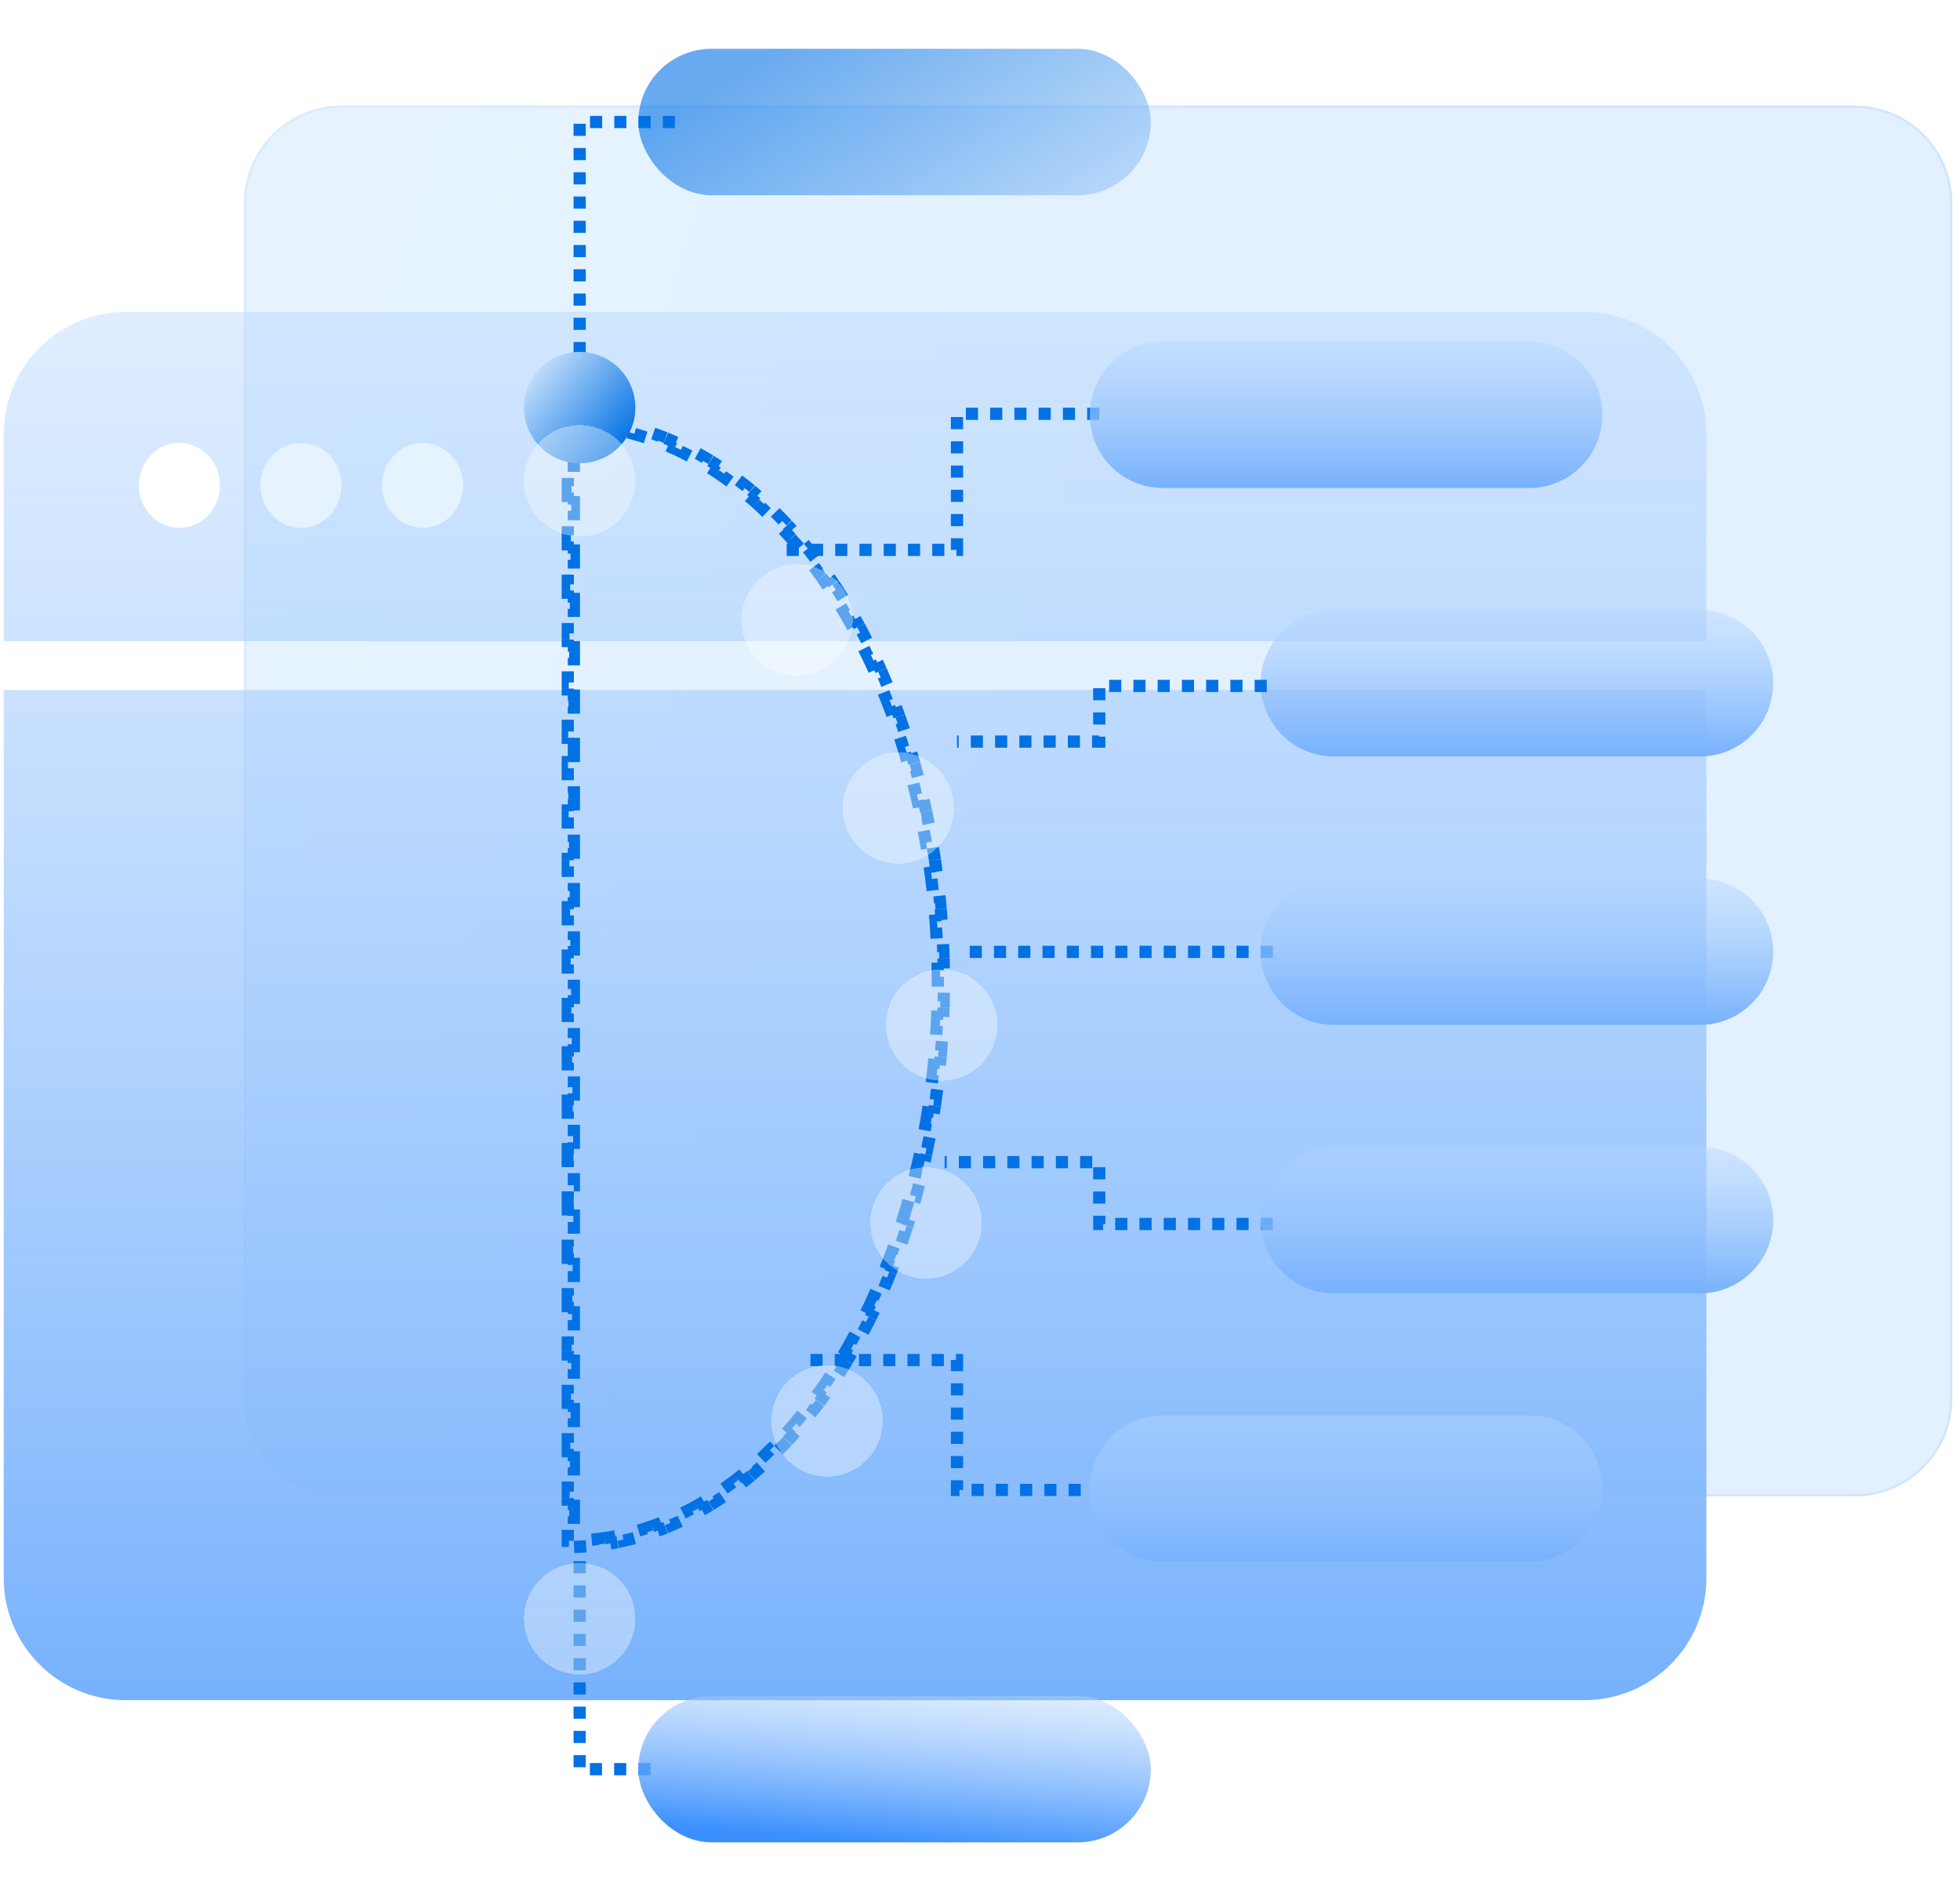 <?xml version="1.0" encoding="UTF-8"?>
<svg xmlns="http://www.w3.org/2000/svg" width="118" height="114" viewBox="0 0 118 114" fill="none">
  <g filter="url(#filter0_i_4969_2920)" data-figma-bg-blur-radius="2.8635">
    <path d="M14.685 11.755C14.685 8.508 17.316 5.877 20.562 5.877H111.664C114.91 5.877 117.542 8.508 117.542 11.755V83.754C117.542 87.001 114.91 89.632 111.664 89.632H20.562C17.316 89.632 14.685 87.001 14.685 83.754V11.755Z" fill="url(#paint0_linear_4969_2920)" fill-opacity="0.2"></path>
    <path d="M14.756 11.755C14.756 8.548 17.356 5.949 20.562 5.949H111.664C114.871 5.949 117.47 8.548 117.47 11.755V83.754C117.47 86.961 114.871 89.561 111.664 89.561H20.562C17.356 89.561 14.756 86.961 14.756 83.754V11.755Z" stroke="url(#paint1_linear_4969_2920)" stroke-opacity="0.1" stroke-width="0.143"></path>
  </g>
  <path fill-rule="evenodd" clip-rule="evenodd" d="M0.225 26.131C0.225 22.073 3.514 18.784 7.572 18.784H95.384C99.442 18.784 102.731 22.073 102.731 26.131V38.609L0.225 38.609V26.131ZM0.225 41.548L102.731 41.548V95.03C102.731 99.088 99.442 102.377 95.384 102.377H7.572C3.514 102.377 0.225 99.088 0.225 95.03V41.548ZM10.802 26.668C12.15 26.668 13.243 27.814 13.243 29.227C13.243 30.64 12.15 31.786 10.802 31.786C9.454 31.786 8.361 30.64 8.361 29.227C8.361 27.814 9.454 26.668 10.802 26.668ZM20.562 29.227C20.562 27.814 19.469 26.668 18.121 26.668C16.773 26.668 15.68 27.814 15.68 29.227C15.68 30.64 16.773 31.786 18.121 31.786C19.469 31.786 20.562 30.64 20.562 29.227ZM25.443 26.668C26.791 26.668 27.883 27.814 27.883 29.227C27.883 30.64 26.791 31.786 25.443 31.786C24.095 31.786 23.002 30.64 23.002 29.227C23.002 27.814 24.095 26.668 25.443 26.668Z" fill="url(#paint2_linear_4969_2920)"></path>
  <g filter="url(#filter1_d_4969_2920)">
    <path data-figma-bg-blur-radius="1.46939" d="M75.897 38.204C75.897 35.77 77.871 33.796 80.306 33.796H102.346C104.781 33.796 106.755 35.77 106.755 38.204C106.755 40.639 104.781 42.612 102.346 42.612H80.306C77.871 42.612 75.897 40.639 75.897 38.204Z" fill="url(#paint3_linear_4969_2920)"></path>
    <path data-figma-bg-blur-radius="1.46939" d="M65.611 86.694C65.611 84.26 67.585 82.286 70.019 82.286H92.06C94.495 82.286 96.469 84.26 96.469 86.694C96.469 89.129 94.495 91.103 92.06 91.103H70.019C67.585 91.103 65.611 89.129 65.611 86.694Z" fill="url(#paint4_linear_4969_2920)"></path>
    <path d="M39.163 103.592H34.898V90.875M65.063 86.778H57.615V78.957H48.677M76.632 70.764H66.18V67.04H56.87M76.632 54.378H58.36M76.265 38.364L66.18 38.364V41.716H57.615M66.18 21.978H57.615V30.171H47.187M40.632 4.408H34.898V21.978" stroke="#0271E4" stroke-width="0.735" stroke-dasharray="0.73 0.73"></path>
    <path data-figma-bg-blur-radius="1.46939" d="M75.897 54.367C75.897 51.933 77.871 49.959 80.306 49.959H102.346C104.781 49.959 106.755 51.933 106.755 54.367C106.755 56.802 104.781 58.775 102.346 58.775H80.306C77.871 58.775 75.897 56.802 75.897 54.367Z" fill="url(#paint5_linear_4969_2920)"></path>
    <rect data-figma-bg-blur-radius="1.46939" x="38.428" y="99.184" width="30.857" height="8.816" rx="4.408" fill="url(#paint6_linear_4969_2920)"></rect>
    <path data-figma-bg-blur-radius="1.46939" d="M75.897 70.53C75.897 68.096 77.871 66.122 80.306 66.122H102.346C104.781 66.122 106.755 68.096 106.755 70.53C106.755 72.965 104.781 74.938 102.346 74.938H80.306C77.871 74.938 75.897 72.965 75.897 70.53Z" fill="url(#paint7_linear_4969_2920)"></path>
    <path d="M34.559 90.21C34.812 90.203 35.063 90.191 35.314 90.172L35.286 89.805C35.531 89.787 35.776 89.763 36.02 89.732L36.066 90.097C36.315 90.065 36.564 90.028 36.812 89.984L36.749 89.623C36.991 89.58 37.232 89.532 37.472 89.478L37.553 89.836C37.798 89.781 38.042 89.719 38.286 89.652L38.188 89.298C38.424 89.233 38.66 89.161 38.895 89.085L39.009 89.434C39.248 89.356 39.485 89.272 39.722 89.182L39.592 88.839C39.821 88.752 40.049 88.66 40.276 88.562L40.422 88.899C40.652 88.8 40.881 88.696 41.109 88.586L40.95 88.255C41.171 88.148 41.391 88.037 41.61 87.92L41.783 88.244C42.004 88.126 42.223 88.002 42.441 87.874L42.255 87.557C42.467 87.433 42.677 87.304 42.886 87.17L43.085 87.479C43.296 87.344 43.505 87.204 43.713 87.059L43.503 86.757C43.705 86.617 43.906 86.472 44.105 86.322L44.325 86.616C44.525 86.466 44.724 86.311 44.921 86.152L44.69 85.866C44.881 85.711 45.071 85.552 45.26 85.389L45.5 85.667C45.689 85.503 45.877 85.335 46.063 85.163L45.814 84.894C45.995 84.726 46.174 84.555 46.352 84.38L46.61 84.642C46.788 84.466 46.965 84.287 47.14 84.103L46.874 83.85C47.045 83.671 47.214 83.489 47.381 83.303L47.654 83.549C47.822 83.363 47.987 83.174 48.151 82.981L47.871 82.743C48.031 82.555 48.19 82.364 48.346 82.169L48.633 82.399C48.789 82.204 48.945 82.006 49.098 81.804L48.806 81.582C48.956 81.385 49.103 81.185 49.25 80.982L49.548 81.197C49.694 80.994 49.839 80.788 49.982 80.579L49.679 80.372C49.749 80.269 49.819 80.166 49.889 80.061C49.956 79.96 50.023 79.858 50.09 79.755L50.398 79.955C50.533 79.748 50.665 79.539 50.796 79.328L50.483 79.135C50.612 78.927 50.738 78.717 50.862 78.505L51.179 78.691C51.304 78.478 51.427 78.263 51.548 78.046L51.227 77.867C51.346 77.654 51.464 77.438 51.579 77.221L51.903 77.393C52.019 77.175 52.133 76.955 52.245 76.733L51.917 76.568C52.027 76.35 52.135 76.129 52.241 75.907L52.572 76.066C52.679 75.844 52.784 75.619 52.887 75.393L52.553 75.241C52.654 75.018 52.753 74.794 52.851 74.568L53.188 74.713C53.286 74.487 53.382 74.258 53.476 74.028L53.136 73.889C53.229 73.663 53.32 73.435 53.409 73.205L53.751 73.338C53.841 73.108 53.928 72.876 54.014 72.643L53.669 72.516C53.754 72.286 53.836 72.055 53.917 71.823L54.264 71.943C54.345 71.71 54.424 71.475 54.502 71.239L54.153 71.124C54.229 70.892 54.304 70.658 54.376 70.422L54.727 70.531C54.8 70.295 54.871 70.057 54.941 69.819L54.588 69.716C54.656 69.481 54.723 69.245 54.788 69.007L55.142 69.103C55.207 68.865 55.27 68.626 55.332 68.385L54.976 68.294C55.036 68.056 55.095 67.818 55.152 67.578L55.51 67.663C55.567 67.423 55.622 67.181 55.676 66.939L55.317 66.86C55.37 66.62 55.421 66.38 55.471 66.138L55.83 66.212C55.88 65.97 55.928 65.727 55.974 65.483L55.613 65.415C55.658 65.174 55.702 64.932 55.744 64.689L56.106 64.752C56.148 64.508 56.188 64.264 56.226 64.019L55.863 63.962C55.901 63.719 55.938 63.476 55.972 63.232L56.336 63.284C56.37 63.039 56.403 62.793 56.434 62.547L56.07 62.501C56.1 62.258 56.129 62.013 56.156 61.769L56.521 61.809C56.548 61.563 56.574 61.317 56.598 61.07L56.232 61.035C56.255 60.79 56.277 60.545 56.297 60.3L56.663 60.329C56.683 60.083 56.701 59.836 56.717 59.588L56.351 59.564C56.367 59.319 56.381 59.073 56.394 58.828L56.761 58.846C56.773 58.599 56.784 58.352 56.793 58.104L56.426 58.09C56.435 57.845 56.442 57.599 56.447 57.353L56.815 57.361C56.82 57.114 56.824 56.866 56.826 56.618L56.458 56.615C56.459 56.492 56.46 56.369 56.46 56.246C56.46 56.123 56.459 56 56.458 55.877L56.826 55.874C56.824 55.627 56.82 55.379 56.815 55.131L56.447 55.139C56.442 54.893 56.435 54.648 56.426 54.402L56.793 54.389C56.784 54.141 56.773 53.893 56.761 53.646L56.394 53.665C56.381 53.419 56.367 53.174 56.351 52.929L56.717 52.905C56.701 52.657 56.683 52.41 56.663 52.163L56.297 52.193C56.277 51.947 56.255 51.702 56.232 51.458L56.598 51.423C56.574 51.176 56.548 50.929 56.521 50.684L56.156 50.724C56.129 50.479 56.1 50.235 56.07 49.992L56.434 49.946C56.403 49.699 56.37 49.454 56.336 49.209L55.972 49.26C55.938 49.017 55.901 48.773 55.863 48.531L56.226 48.474C56.188 48.229 56.148 47.984 56.106 47.741L55.744 47.803C55.702 47.56 55.658 47.319 55.613 47.078L55.974 47.01C55.928 46.766 55.88 46.523 55.83 46.28L55.471 46.354C55.421 46.113 55.37 45.872 55.317 45.633L55.676 45.554C55.622 45.311 55.567 45.07 55.51 44.829L55.152 44.914C55.095 44.675 55.036 44.436 54.976 44.199L55.332 44.108C55.27 43.867 55.207 43.627 55.142 43.389L54.788 43.486C54.723 43.248 54.656 43.011 54.588 42.776L54.941 42.674C54.871 42.435 54.8 42.198 54.727 41.962L54.376 42.07C54.304 41.835 54.229 41.601 54.153 41.368L54.502 41.254C54.424 41.018 54.345 40.783 54.264 40.55L53.917 40.67C53.836 40.437 53.754 40.206 53.669 39.976L54.014 39.85C53.928 39.617 53.841 39.385 53.751 39.154L53.409 39.287C53.32 39.058 53.229 38.83 53.136 38.603L53.476 38.464C53.382 38.234 53.286 38.006 53.188 37.779L52.851 37.925C52.753 37.699 52.654 37.474 52.553 37.252L52.887 37.1C52.784 36.874 52.679 36.649 52.572 36.426L52.241 36.585C52.135 36.363 52.027 36.143 51.917 35.925L52.245 35.76C52.133 35.538 52.019 35.318 51.903 35.099L51.579 35.272C51.464 35.054 51.346 34.839 51.227 34.626L51.548 34.447C51.427 34.23 51.304 34.014 51.179 33.802L50.862 33.987C50.738 33.776 50.612 33.566 50.483 33.358L50.796 33.165C50.665 32.953 50.533 32.744 50.398 32.537L50.09 32.737C50.023 32.635 49.956 32.533 49.889 32.431C49.819 32.327 49.749 32.224 49.679 32.121L49.982 31.913C49.839 31.704 49.694 31.498 49.548 31.295L49.25 31.51C49.103 31.307 48.956 31.108 48.806 30.911L49.098 30.689C48.945 30.487 48.789 30.289 48.633 30.094L48.346 30.324C48.19 30.129 48.031 29.938 47.871 29.75L48.151 29.512C47.987 29.319 47.822 29.129 47.654 28.944L47.381 29.189C47.214 29.004 47.045 28.822 46.874 28.643L47.14 28.389C46.965 28.206 46.788 28.026 46.61 27.851L46.352 28.113C46.174 27.937 45.995 27.766 45.814 27.599L46.063 27.329C45.877 27.157 45.689 26.989 45.5 26.826L45.26 27.103C45.071 26.94 44.881 26.781 44.69 26.627L44.921 26.341C44.724 26.182 44.525 26.027 44.325 25.877L44.105 26.17C43.906 26.021 43.705 25.876 43.503 25.735L43.713 25.434C43.505 25.289 43.296 25.149 43.085 25.014L42.886 25.323C42.677 25.189 42.467 25.059 42.255 24.935L42.441 24.619C42.223 24.49 42.004 24.367 41.783 24.249L41.61 24.573C41.391 24.456 41.171 24.344 40.95 24.238L41.109 23.907C40.881 23.797 40.652 23.692 40.422 23.593L40.276 23.931C40.049 23.833 39.821 23.741 39.592 23.654L39.722 23.31C39.485 23.221 39.248 23.137 39.009 23.059L38.895 23.408C38.66 23.331 38.424 23.26 38.188 23.195L38.286 22.841C38.042 22.773 37.798 22.712 37.553 22.657L37.472 23.015C37.232 22.961 36.991 22.913 36.749 22.87L36.812 22.508C36.564 22.465 36.315 22.427 36.066 22.396L36.02 22.761C35.776 22.73 35.531 22.706 35.286 22.687L35.314 22.321C35.063 22.302 34.812 22.289 34.559 22.283L34.55 22.65C34.506 22.649 34.462 22.648 34.417 22.648L34.182 22.648L34.182 23.386H34.549L34.549 24.124H34.182L34.182 24.863H34.549L34.549 25.601H34.182L34.182 26.34H34.549L34.549 27.078H34.182L34.182 27.817H34.549L34.549 28.555H34.182L34.182 29.294H34.549L34.549 30.032H34.182L34.182 30.77H34.549L34.549 31.509H34.182L34.182 32.247H34.549L34.549 32.986H34.182L34.182 33.724H34.549L34.549 34.462H34.182L34.182 35.201H34.549L34.549 35.939L34.182 35.939L34.182 36.678H34.549L34.549 37.416H34.182L34.182 38.155H34.549L34.549 38.893H34.182L34.182 39.632H34.549L34.549 40.37L34.182 40.37L34.182 41.108H34.549L34.549 41.847H34.182L34.182 42.585H34.549L34.549 43.324H34.182L34.182 44.062H34.549L34.549 44.801H34.182L34.182 45.539H34.549L34.549 46.277H34.182L34.182 47.016H34.549L34.549 47.754H34.182L34.182 48.493H34.549L34.549 49.231H34.182L34.182 49.97H34.549L34.549 50.708H34.182L34.182 51.447H34.549L34.549 52.185H34.182L34.182 52.923H34.549L34.549 53.662H34.182L34.182 54.4H34.549L34.549 55.139H34.182L34.182 55.877H34.549L34.549 56.615H34.182L34.182 57.354H34.549L34.549 58.092H34.182L34.182 58.831H34.549L34.549 59.569H34.182L34.182 60.308H34.549L34.549 61.046H34.182L34.182 61.785H34.549L34.549 62.523H34.182L34.182 63.261H34.549L34.549 64H34.182L34.182 64.738H34.549L34.549 65.477H34.182L34.182 66.215H34.549L34.549 66.954H34.182L34.182 67.692H34.549L34.549 68.43H34.182L34.182 69.169H34.549L34.549 69.907H34.182L34.182 70.646H34.549L34.549 71.384H34.182L34.182 72.123H34.549L34.549 72.861H34.182L34.182 73.6H34.549L34.549 74.338H34.182L34.182 75.076H34.549L34.549 75.815H34.182L34.182 76.553H34.549L34.549 77.292H34.182L34.182 78.03H34.549L34.549 78.769H34.182L34.182 79.507H34.549L34.549 80.245H34.182L34.182 80.984L34.549 80.984L34.549 81.722H34.182L34.182 82.461H34.549L34.549 83.199H34.182L34.182 83.938H34.549L34.549 84.676H34.182L34.182 85.414H34.549L34.549 86.153H34.182L34.182 86.891H34.549L34.549 87.63H34.182L34.182 88.368H34.549L34.549 89.107H34.182L34.182 89.845H34.416C34.461 89.844 34.506 89.843 34.55 89.842L34.559 90.21Z" stroke="#0271E4" stroke-width="0.735" stroke-dasharray="0.73 0.73"></path>
    <ellipse cx="34.898" cy="21.605" rx="3.352" ry="3.352" fill="url(#paint8_linear_4969_2920)"></ellipse>
    <g filter="url(#filter7_di_4969_2920)" data-figma-bg-blur-radius="2.93878">
      <ellipse cx="34.898" cy="21.605" rx="3.352" ry="3.352" fill="url(#paint9_linear_4969_2920)" fill-opacity="0.36" shape-rendering="crispEdges"></ellipse>
    </g>
    <g filter="url(#filter8_di_4969_2920)" data-figma-bg-blur-radius="2.93878">
      <ellipse cx="47.985" cy="29.985" rx="3.352" ry="3.352" fill="url(#paint10_linear_4969_2920)" fill-opacity="0.36" shape-rendering="crispEdges"></ellipse>
    </g>
    <rect x="38.428" width="30.857" height="8.816" rx="4.408" fill="url(#paint11_linear_4969_2920)" fill-opacity="0.6"></rect>
    <g filter="url(#filter9_di_4969_2920)" data-figma-bg-blur-radius="2.93878">
      <ellipse cx="54.081" cy="41.308" rx="3.352" ry="3.352" fill="url(#paint12_linear_4969_2920)" fill-opacity="0.36" shape-rendering="crispEdges"></ellipse>
    </g>
    <g filter="url(#filter10_di_4969_2920)" data-figma-bg-blur-radius="2.93878">
      <ellipse cx="56.694" cy="54.372" rx="3.352" ry="3.352" fill="url(#paint13_linear_4969_2920)" fill-opacity="0.36" shape-rendering="crispEdges"></ellipse>
    </g>
    <g filter="url(#filter11_di_4969_2920)" data-figma-bg-blur-radius="2.93878">
      <ellipse cx="55.752" cy="66.295" rx="3.352" ry="3.352" fill="url(#paint14_linear_4969_2920)" fill-opacity="0.36" shape-rendering="crispEdges"></ellipse>
    </g>
    <g filter="url(#filter12_di_4969_2920)" data-figma-bg-blur-radius="2.93878">
      <ellipse cx="49.792" cy="78.213" rx="3.352" ry="3.352" fill="url(#paint15_linear_4969_2920)" fill-opacity="0.36" shape-rendering="crispEdges"></ellipse>
    </g>
    <g filter="url(#filter13_di_4969_2920)" data-figma-bg-blur-radius="2.93878">
      <ellipse cx="34.898" cy="90.129" rx="3.352" ry="3.352" fill="url(#paint16_linear_4969_2920)" fill-opacity="0.36" shape-rendering="crispEdges"></ellipse>
    </g>
    <path data-figma-bg-blur-radius="1.46939" d="M65.611 22.041C65.611 19.606 67.585 17.633 70.019 17.633H92.06C94.495 17.633 96.469 19.606 96.469 22.041C96.469 24.476 94.495 26.449 92.06 26.449H70.019C67.585 26.449 65.611 24.476 65.611 22.041Z" fill="url(#paint17_linear_4969_2920)"></path>
  </g>
  <defs>
    <filter id="filter0_i_4969_2920" x="11.821" y="3.013" width="108.584" height="89.482" filterUnits="userSpaceOnUse" color-interpolation-filters="sRGB">
      <feFlood flood-opacity="0" result="BackgroundImageFix"></feFlood>
      <feBlend mode="normal" in="SourceGraphic" in2="BackgroundImageFix" result="shape"></feBlend>
      <feColorMatrix in="SourceAlpha" type="matrix" values="0 0 0 0 0 0 0 0 0 0 0 0 0 0 0 0 0 0 127 0" result="hardAlpha"></feColorMatrix>
      <feOffset dy="0.477"></feOffset>
      <feGaussianBlur stdDeviation="0.716"></feGaussianBlur>
      <feComposite in2="hardAlpha" operator="arithmetic" k2="-1" k3="1"></feComposite>
      <feColorMatrix type="matrix" values="0 0 0 0 1 0 0 0 0 1 0 0 0 0 1 0 0 0 0.4 0"></feColorMatrix>
      <feBlend mode="normal" in2="shape" result="effect1_innerShadow_4969_2920"></feBlend>
    </filter>
    <clipPath id="bgblur_0_4969_2920_clip_path" transform="translate(-11.821 -3.013)">
      <path d="M14.685 11.755C14.685 8.508 17.316 5.877 20.562 5.877H111.664C114.91 5.877 117.542 8.508 117.542 11.755V83.754C117.542 87.001 114.91 89.632 111.664 89.632H20.562C17.316 89.632 14.685 87.001 14.685 83.754V11.755Z"></path>
    </clipPath>
    <filter id="filter1_d_4969_2920" x="28.607" y="0" width="81.087" height="113.878" filterUnits="userSpaceOnUse" color-interpolation-filters="sRGB">
      <feFlood flood-opacity="0" result="BackgroundImageFix"></feFlood>
      <feColorMatrix in="SourceAlpha" type="matrix" values="0 0 0 0 0 0 0 0 0 0 0 0 0 0 0 0 0 0 127 0" result="hardAlpha"></feColorMatrix>
      <feOffset dy="2.939"></feOffset>
      <feGaussianBlur stdDeviation="1.469"></feGaussianBlur>
      <feComposite in2="hardAlpha" operator="out"></feComposite>
      <feColorMatrix type="matrix" values="0 0 0 0 0 0 0 0 0 0 0 0 0 0 0 0 0 0 0.12 0"></feColorMatrix>
      <feBlend mode="normal" in2="BackgroundImageFix" result="effect1_dropShadow_4969_2920"></feBlend>
      <feBlend mode="normal" in="SourceGraphic" in2="effect1_dropShadow_4969_2920" result="shape"></feBlend>
    </filter>
    <clipPath id="bgblur_1_4969_2920_clip_path" transform="translate(-74.428 -32.327)">
      <path d="M75.897 38.204C75.897 35.77 77.871 33.796 80.306 33.796H102.346C104.781 33.796 106.755 35.77 106.755 38.204C106.755 40.639 104.781 42.612 102.346 42.612H80.306C77.871 42.612 75.897 40.639 75.897 38.204Z"></path>
    </clipPath>
    <clipPath id="bgblur_2_4969_2920_clip_path" transform="translate(-64.142 -80.817)">
      <path d="M65.611 86.694C65.611 84.26 67.585 82.286 70.019 82.286H92.06C94.495 82.286 96.469 84.26 96.469 86.694C96.469 89.129 94.495 91.103 92.06 91.103H70.019C67.585 91.103 65.611 89.129 65.611 86.694Z"></path>
    </clipPath>
    <clipPath id="bgblur_3_4969_2920_clip_path" transform="translate(-74.428 -48.49)">
      <path d="M75.897 54.367C75.897 51.933 77.871 49.959 80.306 49.959H102.346C104.781 49.959 106.755 51.933 106.755 54.367C106.755 56.802 104.781 58.775 102.346 58.775H80.306C77.871 58.775 75.897 56.802 75.897 54.367Z"></path>
    </clipPath>
    <clipPath id="bgblur_4_4969_2920_clip_path" transform="translate(-36.958 -97.714)">
      <rect x="38.428" y="99.184" width="30.857" height="8.816" rx="4.408"></rect>
    </clipPath>
    <clipPath id="bgblur_5_4969_2920_clip_path" transform="translate(-74.428 -64.653)">
      <path d="M75.897 70.53C75.897 68.096 77.871 66.122 80.306 66.122H102.346C104.781 66.122 106.755 68.096 106.755 70.53C106.755 72.965 104.781 74.938 102.346 74.938H80.306C77.871 74.938 75.897 72.965 75.897 70.53Z"></path>
    </clipPath>
    <filter id="filter7_di_4969_2920" x="28.607" y="15.314" width="12.581" height="15.52" filterUnits="userSpaceOnUse" color-interpolation-filters="sRGB">
      <feFlood flood-opacity="0" result="BackgroundImageFix"></feFlood>
      <feColorMatrix in="SourceAlpha" type="matrix" values="0 0 0 0 0 0 0 0 0 0 0 0 0 0 0 0 0 0 127 0" result="hardAlpha"></feColorMatrix>
      <feOffset dy="2.939"></feOffset>
      <feGaussianBlur stdDeviation="1.469"></feGaussianBlur>
      <feComposite in2="hardAlpha" operator="out"></feComposite>
      <feColorMatrix type="matrix" values="0 0 0 0 0 0 0 0 0 0 0 0 0 0 0 0 0 0 0.08 0"></feColorMatrix>
      <feBlend mode="normal" in2="BackgroundImageFix" result="effect1_dropShadow_4969_2920"></feBlend>
      <feBlend mode="normal" in="SourceGraphic" in2="effect1_dropShadow_4969_2920" result="shape"></feBlend>
      <feColorMatrix in="SourceAlpha" type="matrix" values="0 0 0 0 0 0 0 0 0 0 0 0 0 0 0 0 0 0 127 0" result="hardAlpha"></feColorMatrix>
      <feOffset dy="1.469"></feOffset>
      <feGaussianBlur stdDeviation="1.102"></feGaussianBlur>
      <feComposite in2="hardAlpha" operator="arithmetic" k2="-1" k3="1"></feComposite>
      <feColorMatrix type="matrix" values="0 0 0 0 1 0 0 0 0 1 0 0 0 0 1 0 0 0 0.4 0"></feColorMatrix>
      <feBlend mode="normal" in2="shape" result="effect2_innerShadow_4969_2920"></feBlend>
    </filter>
    <clipPath id="bgblur_6_4969_2920_clip_path" transform="translate(-28.607 -15.314)">
      <ellipse cx="34.898" cy="21.605" rx="3.352" ry="3.352"></ellipse>
    </clipPath>
    <filter id="filter8_di_4969_2920" x="41.694" y="23.694" width="12.581" height="15.52" filterUnits="userSpaceOnUse" color-interpolation-filters="sRGB">
      <feFlood flood-opacity="0" result="BackgroundImageFix"></feFlood>
      <feColorMatrix in="SourceAlpha" type="matrix" values="0 0 0 0 0 0 0 0 0 0 0 0 0 0 0 0 0 0 127 0" result="hardAlpha"></feColorMatrix>
      <feOffset dy="2.939"></feOffset>
      <feGaussianBlur stdDeviation="1.469"></feGaussianBlur>
      <feComposite in2="hardAlpha" operator="out"></feComposite>
      <feColorMatrix type="matrix" values="0 0 0 0 0 0 0 0 0 0 0 0 0 0 0 0 0 0 0.08 0"></feColorMatrix>
      <feBlend mode="normal" in2="BackgroundImageFix" result="effect1_dropShadow_4969_2920"></feBlend>
      <feBlend mode="normal" in="SourceGraphic" in2="effect1_dropShadow_4969_2920" result="shape"></feBlend>
      <feColorMatrix in="SourceAlpha" type="matrix" values="0 0 0 0 0 0 0 0 0 0 0 0 0 0 0 0 0 0 127 0" result="hardAlpha"></feColorMatrix>
      <feOffset dy="1.469"></feOffset>
      <feGaussianBlur stdDeviation="1.102"></feGaussianBlur>
      <feComposite in2="hardAlpha" operator="arithmetic" k2="-1" k3="1"></feComposite>
      <feColorMatrix type="matrix" values="0 0 0 0 1 0 0 0 0 1 0 0 0 0 1 0 0 0 0.4 0"></feColorMatrix>
      <feBlend mode="normal" in2="shape" result="effect2_innerShadow_4969_2920"></feBlend>
    </filter>
    <clipPath id="bgblur_7_4969_2920_clip_path" transform="translate(-41.694 -23.694)">
      <ellipse cx="47.985" cy="29.985" rx="3.352" ry="3.352"></ellipse>
    </clipPath>
    <filter id="filter9_di_4969_2920" x="47.791" y="35.017" width="12.581" height="15.52" filterUnits="userSpaceOnUse" color-interpolation-filters="sRGB">
      <feFlood flood-opacity="0" result="BackgroundImageFix"></feFlood>
      <feColorMatrix in="SourceAlpha" type="matrix" values="0 0 0 0 0 0 0 0 0 0 0 0 0 0 0 0 0 0 127 0" result="hardAlpha"></feColorMatrix>
      <feOffset dy="2.939"></feOffset>
      <feGaussianBlur stdDeviation="1.469"></feGaussianBlur>
      <feComposite in2="hardAlpha" operator="out"></feComposite>
      <feColorMatrix type="matrix" values="0 0 0 0 0 0 0 0 0 0 0 0 0 0 0 0 0 0 0.08 0"></feColorMatrix>
      <feBlend mode="normal" in2="BackgroundImageFix" result="effect1_dropShadow_4969_2920"></feBlend>
      <feBlend mode="normal" in="SourceGraphic" in2="effect1_dropShadow_4969_2920" result="shape"></feBlend>
      <feColorMatrix in="SourceAlpha" type="matrix" values="0 0 0 0 0 0 0 0 0 0 0 0 0 0 0 0 0 0 127 0" result="hardAlpha"></feColorMatrix>
      <feOffset dy="1.469"></feOffset>
      <feGaussianBlur stdDeviation="1.102"></feGaussianBlur>
      <feComposite in2="hardAlpha" operator="arithmetic" k2="-1" k3="1"></feComposite>
      <feColorMatrix type="matrix" values="0 0 0 0 1 0 0 0 0 1 0 0 0 0 1 0 0 0 0.4 0"></feColorMatrix>
      <feBlend mode="normal" in2="shape" result="effect2_innerShadow_4969_2920"></feBlend>
    </filter>
    <clipPath id="bgblur_8_4969_2920_clip_path" transform="translate(-47.791 -35.017)">
      <ellipse cx="54.081" cy="41.308" rx="3.352" ry="3.352"></ellipse>
    </clipPath>
    <filter id="filter10_di_4969_2920" x="50.403" y="48.082" width="12.581" height="15.52" filterUnits="userSpaceOnUse" color-interpolation-filters="sRGB">
      <feFlood flood-opacity="0" result="BackgroundImageFix"></feFlood>
      <feColorMatrix in="SourceAlpha" type="matrix" values="0 0 0 0 0 0 0 0 0 0 0 0 0 0 0 0 0 0 127 0" result="hardAlpha"></feColorMatrix>
      <feOffset dy="2.939"></feOffset>
      <feGaussianBlur stdDeviation="1.469"></feGaussianBlur>
      <feComposite in2="hardAlpha" operator="out"></feComposite>
      <feColorMatrix type="matrix" values="0 0 0 0 0 0 0 0 0 0 0 0 0 0 0 0 0 0 0.08 0"></feColorMatrix>
      <feBlend mode="normal" in2="BackgroundImageFix" result="effect1_dropShadow_4969_2920"></feBlend>
      <feBlend mode="normal" in="SourceGraphic" in2="effect1_dropShadow_4969_2920" result="shape"></feBlend>
      <feColorMatrix in="SourceAlpha" type="matrix" values="0 0 0 0 0 0 0 0 0 0 0 0 0 0 0 0 0 0 127 0" result="hardAlpha"></feColorMatrix>
      <feOffset dy="1.469"></feOffset>
      <feGaussianBlur stdDeviation="1.102"></feGaussianBlur>
      <feComposite in2="hardAlpha" operator="arithmetic" k2="-1" k3="1"></feComposite>
      <feColorMatrix type="matrix" values="0 0 0 0 1 0 0 0 0 1 0 0 0 0 1 0 0 0 0.4 0"></feColorMatrix>
      <feBlend mode="normal" in2="shape" result="effect2_innerShadow_4969_2920"></feBlend>
    </filter>
    <clipPath id="bgblur_9_4969_2920_clip_path" transform="translate(-50.403 -48.082)">
      <ellipse cx="56.694" cy="54.372" rx="3.352" ry="3.352"></ellipse>
    </clipPath>
    <filter id="filter11_di_4969_2920" x="49.462" y="60.005" width="12.581" height="15.52" filterUnits="userSpaceOnUse" color-interpolation-filters="sRGB">
      <feFlood flood-opacity="0" result="BackgroundImageFix"></feFlood>
      <feColorMatrix in="SourceAlpha" type="matrix" values="0 0 0 0 0 0 0 0 0 0 0 0 0 0 0 0 0 0 127 0" result="hardAlpha"></feColorMatrix>
      <feOffset dy="2.939"></feOffset>
      <feGaussianBlur stdDeviation="1.469"></feGaussianBlur>
      <feComposite in2="hardAlpha" operator="out"></feComposite>
      <feColorMatrix type="matrix" values="0 0 0 0 0 0 0 0 0 0 0 0 0 0 0 0 0 0 0.08 0"></feColorMatrix>
      <feBlend mode="normal" in2="BackgroundImageFix" result="effect1_dropShadow_4969_2920"></feBlend>
      <feBlend mode="normal" in="SourceGraphic" in2="effect1_dropShadow_4969_2920" result="shape"></feBlend>
      <feColorMatrix in="SourceAlpha" type="matrix" values="0 0 0 0 0 0 0 0 0 0 0 0 0 0 0 0 0 0 127 0" result="hardAlpha"></feColorMatrix>
      <feOffset dy="1.469"></feOffset>
      <feGaussianBlur stdDeviation="1.102"></feGaussianBlur>
      <feComposite in2="hardAlpha" operator="arithmetic" k2="-1" k3="1"></feComposite>
      <feColorMatrix type="matrix" values="0 0 0 0 1 0 0 0 0 1 0 0 0 0 1 0 0 0 0.4 0"></feColorMatrix>
      <feBlend mode="normal" in2="shape" result="effect2_innerShadow_4969_2920"></feBlend>
    </filter>
    <clipPath id="bgblur_10_4969_2920_clip_path" transform="translate(-49.462 -60.005)">
      <ellipse cx="55.752" cy="66.295" rx="3.352" ry="3.352"></ellipse>
    </clipPath>
    <filter id="filter12_di_4969_2920" x="43.502" y="71.923" width="12.581" height="15.52" filterUnits="userSpaceOnUse" color-interpolation-filters="sRGB">
      <feFlood flood-opacity="0" result="BackgroundImageFix"></feFlood>
      <feColorMatrix in="SourceAlpha" type="matrix" values="0 0 0 0 0 0 0 0 0 0 0 0 0 0 0 0 0 0 127 0" result="hardAlpha"></feColorMatrix>
      <feOffset dy="2.939"></feOffset>
      <feGaussianBlur stdDeviation="1.469"></feGaussianBlur>
      <feComposite in2="hardAlpha" operator="out"></feComposite>
      <feColorMatrix type="matrix" values="0 0 0 0 0 0 0 0 0 0 0 0 0 0 0 0 0 0 0.08 0"></feColorMatrix>
      <feBlend mode="normal" in2="BackgroundImageFix" result="effect1_dropShadow_4969_2920"></feBlend>
      <feBlend mode="normal" in="SourceGraphic" in2="effect1_dropShadow_4969_2920" result="shape"></feBlend>
      <feColorMatrix in="SourceAlpha" type="matrix" values="0 0 0 0 0 0 0 0 0 0 0 0 0 0 0 0 0 0 127 0" result="hardAlpha"></feColorMatrix>
      <feOffset dy="1.469"></feOffset>
      <feGaussianBlur stdDeviation="1.102"></feGaussianBlur>
      <feComposite in2="hardAlpha" operator="arithmetic" k2="-1" k3="1"></feComposite>
      <feColorMatrix type="matrix" values="0 0 0 0 1 0 0 0 0 1 0 0 0 0 1 0 0 0 0.4 0"></feColorMatrix>
      <feBlend mode="normal" in2="shape" result="effect2_innerShadow_4969_2920"></feBlend>
    </filter>
    <clipPath id="bgblur_11_4969_2920_clip_path" transform="translate(-43.502 -71.923)">
      <ellipse cx="49.792" cy="78.213" rx="3.352" ry="3.352"></ellipse>
    </clipPath>
    <filter id="filter13_di_4969_2920" x="28.607" y="83.839" width="12.581" height="15.52" filterUnits="userSpaceOnUse" color-interpolation-filters="sRGB">
      <feFlood flood-opacity="0" result="BackgroundImageFix"></feFlood>
      <feColorMatrix in="SourceAlpha" type="matrix" values="0 0 0 0 0 0 0 0 0 0 0 0 0 0 0 0 0 0 127 0" result="hardAlpha"></feColorMatrix>
      <feOffset dy="2.939"></feOffset>
      <feGaussianBlur stdDeviation="1.469"></feGaussianBlur>
      <feComposite in2="hardAlpha" operator="out"></feComposite>
      <feColorMatrix type="matrix" values="0 0 0 0 0 0 0 0 0 0 0 0 0 0 0 0 0 0 0.08 0"></feColorMatrix>
      <feBlend mode="normal" in2="BackgroundImageFix" result="effect1_dropShadow_4969_2920"></feBlend>
      <feBlend mode="normal" in="SourceGraphic" in2="effect1_dropShadow_4969_2920" result="shape"></feBlend>
      <feColorMatrix in="SourceAlpha" type="matrix" values="0 0 0 0 0 0 0 0 0 0 0 0 0 0 0 0 0 0 127 0" result="hardAlpha"></feColorMatrix>
      <feOffset dy="1.469"></feOffset>
      <feGaussianBlur stdDeviation="1.102"></feGaussianBlur>
      <feComposite in2="hardAlpha" operator="arithmetic" k2="-1" k3="1"></feComposite>
      <feColorMatrix type="matrix" values="0 0 0 0 1 0 0 0 0 1 0 0 0 0 1 0 0 0 0.4 0"></feColorMatrix>
      <feBlend mode="normal" in2="shape" result="effect2_innerShadow_4969_2920"></feBlend>
    </filter>
    <clipPath id="bgblur_12_4969_2920_clip_path" transform="translate(-28.607 -83.839)">
      <ellipse cx="34.898" cy="90.129" rx="3.352" ry="3.352"></ellipse>
    </clipPath>
    <clipPath id="bgblur_13_4969_2920_clip_path" transform="translate(-64.142 -16.163)">
      <path d="M65.611 22.041C65.611 19.606 67.585 17.633 70.019 17.633H92.06C94.495 17.633 96.469 19.606 96.469 22.041C96.469 24.476 94.495 26.449 92.06 26.449H70.019C67.585 26.449 65.611 24.476 65.611 22.041Z"></path>
    </clipPath>
    <linearGradient id="paint0_linear_4969_2920" x1="14.685" y1="5.877" x2="132.229" y2="42.531" gradientUnits="userSpaceOnUse">
      <stop stop-color="#83C5FF"></stop>
      <stop offset="0.453" stop-color="#72B6FF"></stop>
    </linearGradient>
    <linearGradient id="paint1_linear_4969_2920" x1="17.899" y1="9.684" x2="117.542" y2="9.684" gradientUnits="userSpaceOnUse">
      <stop stop-color="#73ADFF"></stop>
      <stop offset="0.656" stop-color="#368DFF"></stop>
    </linearGradient>
    <linearGradient id="paint2_linear_4969_2920" x1="51.478" y1="18.784" x2="51.478" y2="102.377" gradientUnits="userSpaceOnUse">
      <stop stop-color="#B3D5FF" stop-opacity="0.42"></stop>
      <stop offset="1" stop-color="#77B1FC"></stop>
    </linearGradient>
    <linearGradient id="paint3_linear_4969_2920" x1="91.326" y1="33.796" x2="91.326" y2="42.612" gradientUnits="userSpaceOnUse">
      <stop stop-color="#B3D5FF" stop-opacity="0.42"></stop>
      <stop offset="1" stop-color="#77B1FC"></stop>
    </linearGradient>
    <linearGradient id="paint4_linear_4969_2920" x1="81.04" y1="82.286" x2="81.04" y2="91.103" gradientUnits="userSpaceOnUse">
      <stop stop-color="#B3D5FF" stop-opacity="0.42"></stop>
      <stop offset="1" stop-color="#77B1FC"></stop>
    </linearGradient>
    <linearGradient id="paint5_linear_4969_2920" x1="91.326" y1="49.959" x2="91.326" y2="58.775" gradientUnits="userSpaceOnUse">
      <stop stop-color="#B3D5FF" stop-opacity="0.42"></stop>
      <stop offset="1" stop-color="#77B1FC"></stop>
    </linearGradient>
    <linearGradient id="paint6_linear_4969_2920" x1="53.856" y1="108" x2="54.586" y2="98.248" gradientUnits="userSpaceOnUse">
      <stop stop-color="#3C90FD"></stop>
      <stop offset="1" stop-color="#B3D5FF" stop-opacity="0.42"></stop>
    </linearGradient>
    <linearGradient id="paint7_linear_4969_2920" x1="91.326" y1="66.122" x2="91.326" y2="74.938" gradientUnits="userSpaceOnUse">
      <stop stop-color="#B3D5FF" stop-opacity="0.42"></stop>
      <stop offset="1" stop-color="#77B1FC"></stop>
    </linearGradient>
    <linearGradient id="paint8_linear_4969_2920" x1="36.846" y1="24.968" x2="30.331" y2="19.644" gradientUnits="userSpaceOnUse">
      <stop stop-color="#0271E4"></stop>
      <stop offset="1" stop-color="#E4F1FF"></stop>
    </linearGradient>
    <linearGradient id="paint9_linear_4969_2920" x1="39.114" y1="18.32" x2="32.562" y2="24.719" gradientUnits="userSpaceOnUse">
      <stop offset="0.004" stop-color="white"></stop>
    </linearGradient>
    <linearGradient id="paint10_linear_4969_2920" x1="52.201" y1="26.7" x2="45.649" y2="33.099" gradientUnits="userSpaceOnUse">
      <stop offset="0.004" stop-color="white"></stop>
    </linearGradient>
    <linearGradient id="paint11_linear_4969_2920" x1="90.591" y1="4.408" x2="75.406" y2="-18.917" gradientUnits="userSpaceOnUse">
      <stop stop-color="#E4F1FF"></stop>
      <stop offset="1" stop-color="#0271E4"></stop>
    </linearGradient>
    <linearGradient id="paint12_linear_4969_2920" x1="58.297" y1="38.023" x2="51.746" y2="44.422" gradientUnits="userSpaceOnUse">
      <stop offset="0.004" stop-color="white"></stop>
    </linearGradient>
    <linearGradient id="paint13_linear_4969_2920" x1="60.91" y1="51.087" x2="54.358" y2="57.486" gradientUnits="userSpaceOnUse">
      <stop offset="0.004" stop-color="white"></stop>
    </linearGradient>
    <linearGradient id="paint14_linear_4969_2920" x1="59.968" y1="63.01" x2="53.417" y2="69.409" gradientUnits="userSpaceOnUse">
      <stop offset="0.004" stop-color="white"></stop>
    </linearGradient>
    <linearGradient id="paint15_linear_4969_2920" x1="54.008" y1="74.928" x2="47.457" y2="81.327" gradientUnits="userSpaceOnUse">
      <stop offset="0.004" stop-color="white"></stop>
    </linearGradient>
    <linearGradient id="paint16_linear_4969_2920" x1="39.114" y1="86.844" x2="32.562" y2="93.243" gradientUnits="userSpaceOnUse">
      <stop offset="0.004" stop-color="white"></stop>
    </linearGradient>
    <linearGradient id="paint17_linear_4969_2920" x1="81.04" y1="17.633" x2="81.04" y2="26.449" gradientUnits="userSpaceOnUse">
      <stop stop-color="#B3D5FF" stop-opacity="0.42"></stop>
      <stop offset="1" stop-color="#77B1FC"></stop>
    </linearGradient>
  </defs>
</svg>
